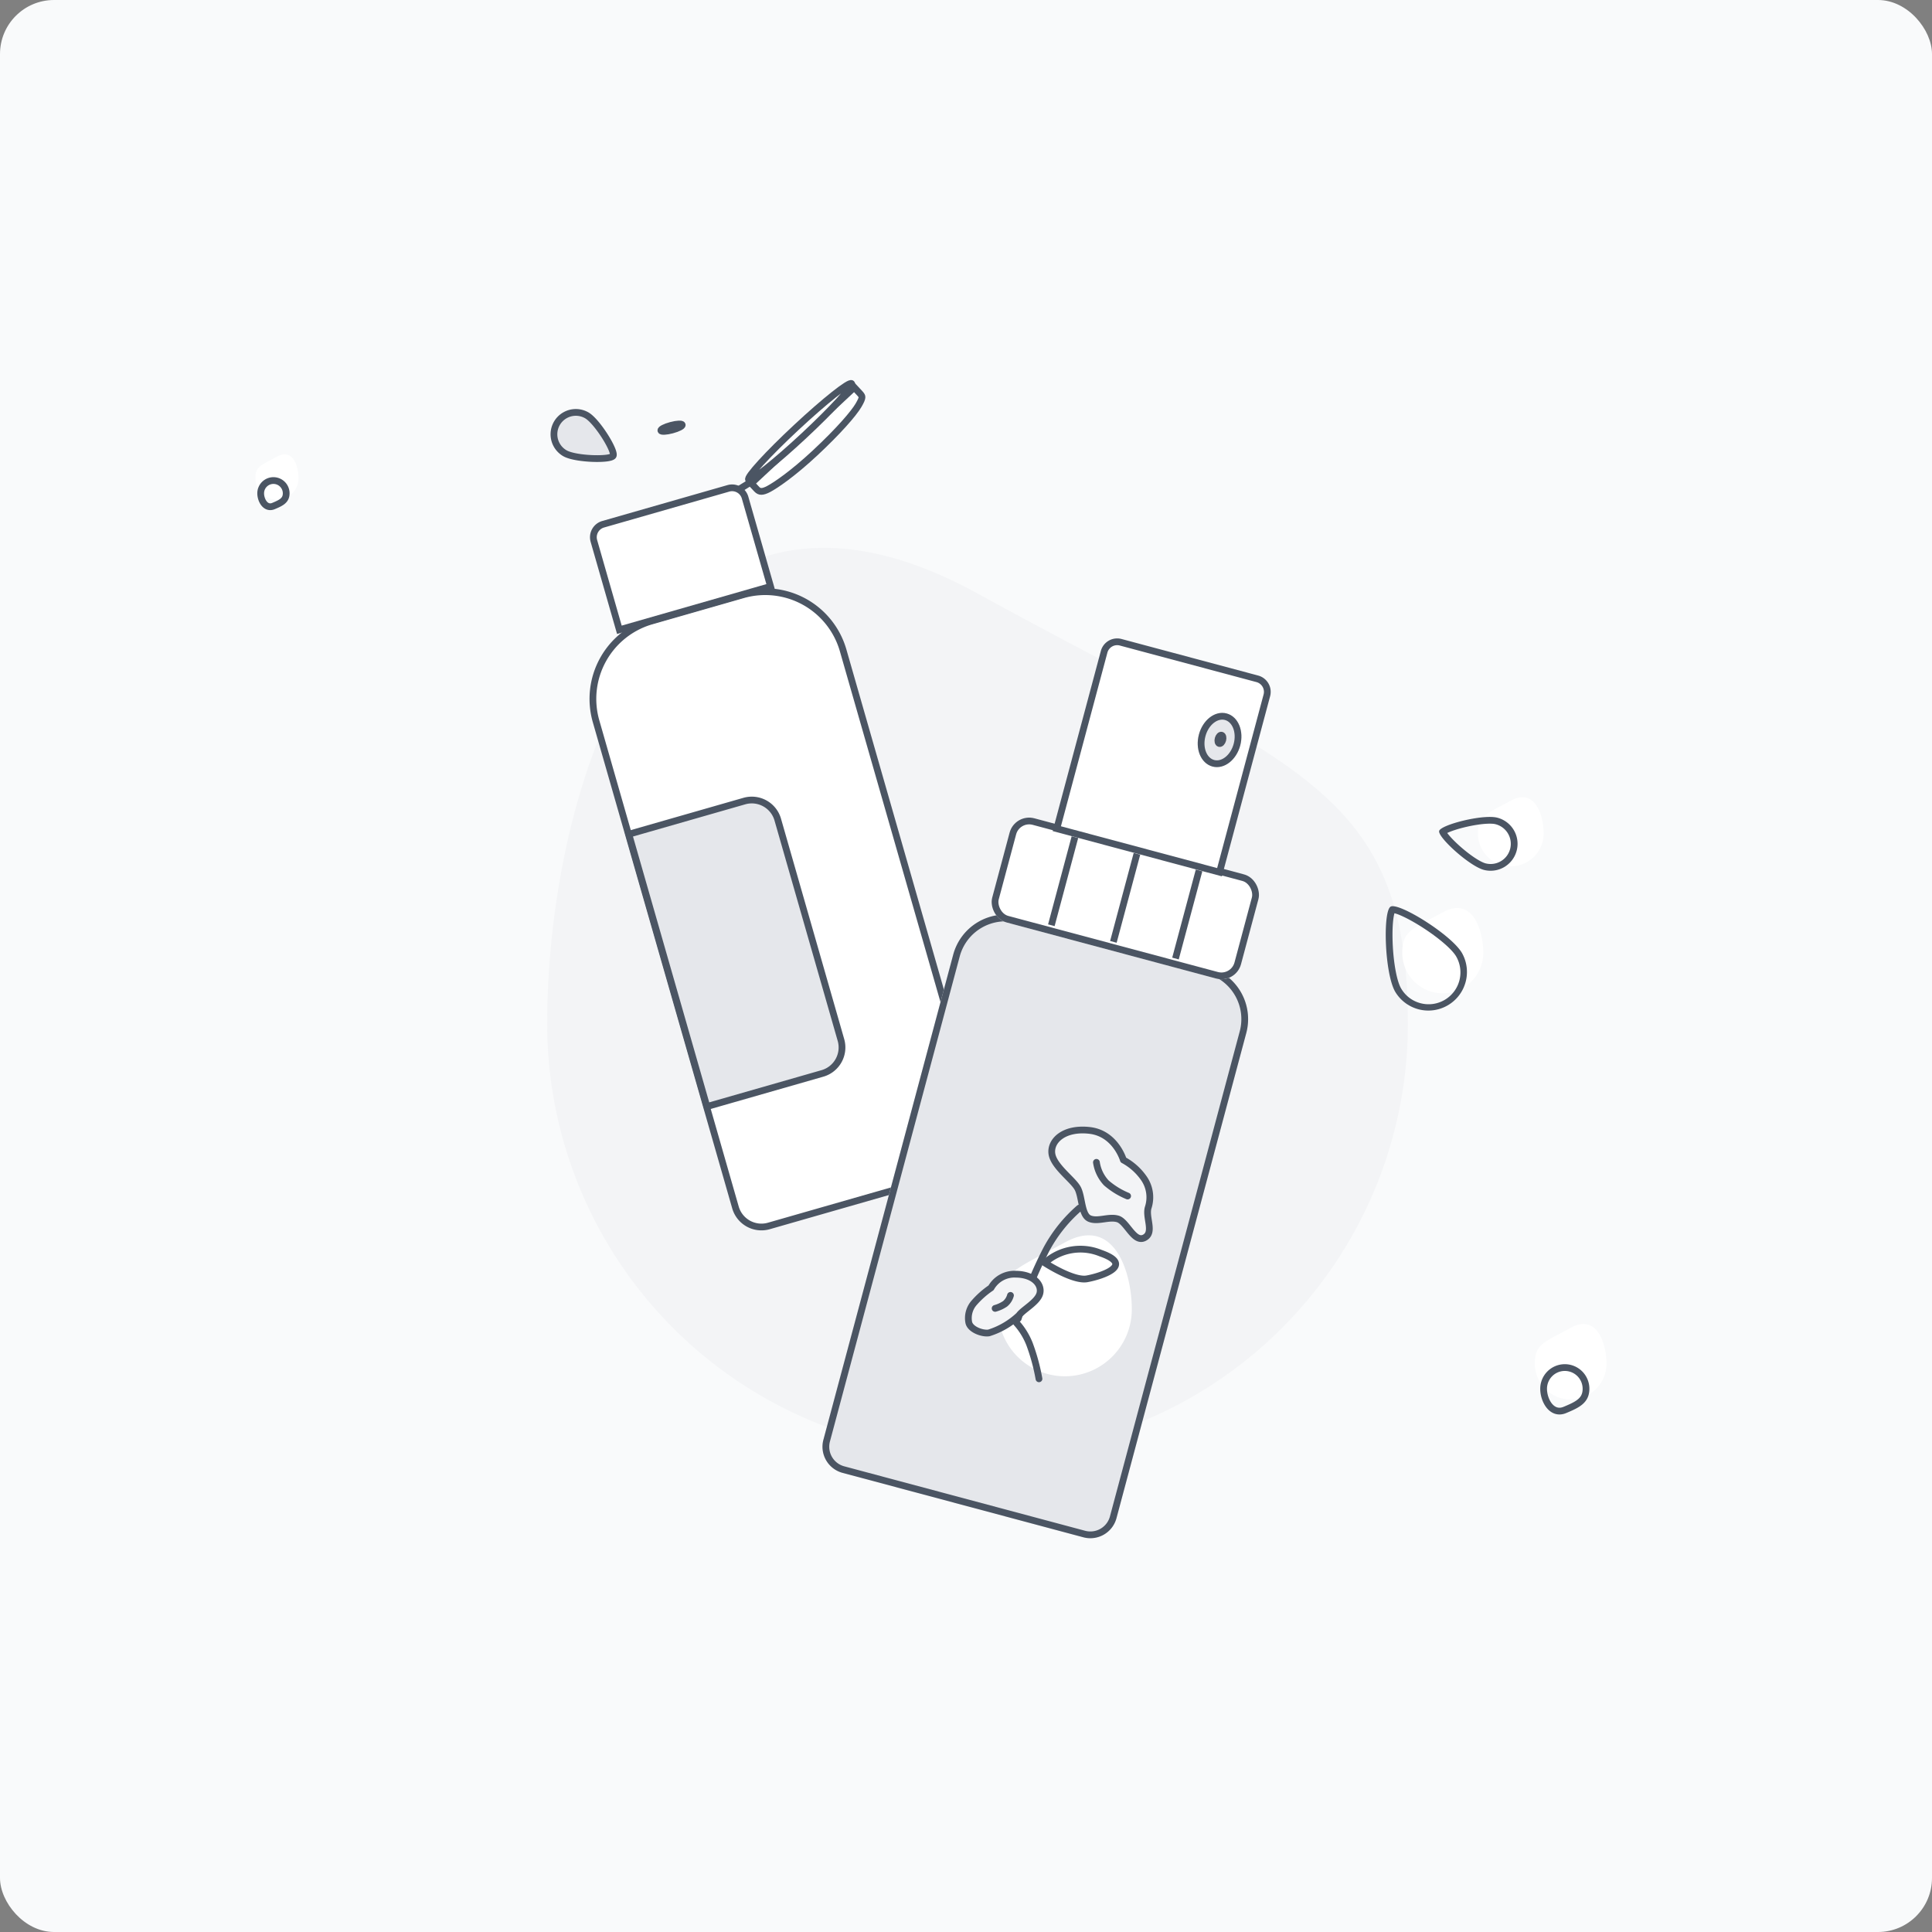<svg xmlns="http://www.w3.org/2000/svg" width="286" height="286" viewBox="0 0 286 286">
    <rect x="0" y="0" width="286" height="286" fill="#808080" stroke="none"/>
    <g data-name="Groupe 7660" transform="translate(-40 -5840)">
        <rect data-name="18" width="286" height="286" rx="8" transform="translate(40 5840)" style="fill:#f9fafb"/>
        <path data-name="Tracé 203667" d="M63.707 6.755c47.085 25.886 63.707 28.523 63.707 63.707A63.707 63.707 0 1 1 0 70.462C0 35.277 16.622-19.131 63.707 6.755z" transform="translate(121 5921.1)" style="fill:#f3f4f6"/>
        <path data-name="Tracé 203888" d="M5.994-.107C1.564 2.329 0 2.577 0 5.888a5.994 5.994 0 1 0 11.988 0c0-3.311-1.564-8.43-5.994-5.995z" transform="translate(247.584 5975.162)" style="fill:#fff"/>
        <path data-name="Tracé 203889" d="M4.859-.227C1.268 1.748 0 1.949 0 4.633a4.859 4.859 0 1 0 9.719 0c0-2.684-1.268-6.833-4.86-4.86z" transform="translate(258.787 5958.756)" style="fill:#fff"/>
        <g data-name="Tracé 203890" style="fill:none">
            <path d="M5.715 0c1.35 0 5.715 8.086 5.715 11.242a5.715 5.715 0 1 1-11.43 0C0 8.086 4.365 0 5.715 0z" style="stroke:none" transform="rotate(-30 11273.817 2538.989)"/>
            <path d="M5.715 1.131c-.185.177-.496.524-.948 1.183-.555.808-1.171 1.869-1.735 2.987C1.798 7.749 1 10.08 1 11.242c0 1.26.49 2.444 1.38 3.334.891.89 2.075 1.38 3.335 1.38a4.72 4.72 0 0 0 4.714-4.714c0-1.16-.797-3.493-2.032-5.941-.563-1.118-1.18-2.179-1.734-2.987-.452-.659-.764-1.006-.948-1.183m0-1.131c1.35 0 5.714 8.086 5.714 11.242a5.715 5.715 0 0 1-11.429 0C0 8.086 4.365 0 5.715 0z" style="fill:#4b5563;stroke:none" transform="rotate(-30 11273.817 2538.989)"/>
        </g>
        <g data-name="Tracé 203891" style="fill:none">
            <path d="M3.99 0c.942 0 3.99 5.645 3.99 7.849a3.99 3.99 0 1 1-7.98 0C0 5.645 3.048 0 3.99 0z" style="stroke:none" transform="rotate(-76 3944.67 2822.119)"/>
            <path d="M3.99 1.23c-.382.46-.997 1.39-1.65 2.7C1.526 5.562 1 7.1 1 7.848c0 .799.311 1.55.876 2.114a2.97 2.97 0 0 0 2.114.876 2.993 2.993 0 0 0 2.99-2.99c0-.748-.526-2.286-1.34-3.92C4.987 2.62 4.372 1.69 3.99 1.23m0-1.23c.942 0 3.99 5.645 3.99 7.849a3.99 3.99 0 0 1-7.98 0C0 5.645 3.048 0 3.99 0z" style="fill:#4b5563;stroke:none" transform="rotate(-76 3944.67 2822.119)"/>
        </g>
        <path data-name="Tracé 204153" d="M3.191-.4C.833.893 0 1.025 0 2.787a3.191 3.191 0 1 0 6.382 0c0-1.762-.833-4.487-3.191-3.187z" transform="translate(77.809 5908.002)" style="fill:#fff"/>
        <path data-name="Tracé 204154" d="M1.888 0a1.888 1.888 0 0 1 1.888 1.888c0 1.043-.731 1.409-1.888 1.888S0 2.931 0 1.888A1.888 1.888 0 0 1 1.888 0z" transform="translate(78.59 5911.137)" style="stroke:#4b5563;fill:none"/>
        <path data-name="Tracé 204155" d="M5.3-.18C1.384 1.976 0 2.2 0 5.125a5.3 5.3 0 1 0 10.607 0c0-2.925-1.384-7.46-5.307-5.305z" transform="translate(267.207 6036.742)" style="fill:#fff"/>
        <path data-name="Tracé 204156" d="M3.138 0a3.138 3.138 0 0 1 3.138 3.138c0 1.733-1.215 2.342-3.138 3.138S0 4.872 0 3.138A3.138 3.138 0 0 1 3.138 0z" transform="translate(268.506 6042.445)" style="stroke:#4b5563;fill:none"/>
        <g data-name="Groupe 7667">
            <g data-name="Icon / Huile">
                <path data-name="Tracé 8521" d="M3.24 0c.765 0 3.24 4.585 3.24 6.374a3.24 3.24 0 0 1-6.48 0C0 4.585 2.475 0 3.24 0z" transform="rotate(120 -1638.34 2990.551)" style="fill:#e5e7eb;stroke:#4b5563"/>
            </g>
            <path data-name="Rectangle 1705" d="M4 0h30.052a4 4 0 0 1 4 4v74.87a12 12 0 0 1-12 12H12a12 12 0 0 1-12-12V4a4 4 0 0 1 4-4z" transform="rotate(164 -329.196 3019.157)" style="stroke:#4b5563;fill:#fff"/>
            <path data-name="Rectangle 1706" d="M0 0h23.282v13.678a2 2 0 0 1-2 2H2a2 2 0 0 1-2-2V0z" transform="rotate(164 -339.446 2974.232)" style="stroke:#4b5563;fill:#fff"/>
            <path data-name="Rectangle 1707" d="M4 0h17.79v41.941H4a4 4 0 0 1-4-4V4a4 4 0 0 1 4-4z" transform="rotate(164 -338.672 3010.536)" style="fill:#e5e7eb;stroke:#4b5563"/>
            <g data-name="Ellipse 215" transform="rotate(-14.98 22517.853 2430.035)" style="stroke:#4b5563;fill:#fff">
                <ellipse cx="2.139" cy=".856" rx="2.139" ry=".856" style="stroke:none"/>
                <ellipse cx="2.139" cy=".856" rx="1.639" ry=".356" style="fill:none"/>
            </g>
            <g data-name="Tracé 203887" style="fill:#fff">
                <path d="M10.465 3.645c-4.542 0-7.561-.487-8.63-.774C.72 2.57.5 2.205.5 1.677V.5h20.832v1.177c0 .628 0 .797-1.348 1.197-1.576.468-5.313.771-9.519.771z" style="stroke:none" transform="rotate(-43 7578.898 2764.716)"/>
                <path d="M20.832 1H1v.677c0 .232 0 .451.966.711 1.044.281 4.01.757 8.499.757 5.057 0 8.212-.404 9.377-.75.712-.212.913-.337.967-.383.009-.033.023-.122.023-.335V1m1-1v1.677c0 .926-.207 1.231-1.705 1.676-1.499.445-5.057.792-9.662.792s-7.632-.488-8.76-.791C.579 3.05 0 2.604 0 1.677V0h21.832z" style="fill:#4b5563;stroke:none" transform="rotate(-43 7578.898 2764.716)"/>
            </g>
            <g data-name="Ellipse 216" transform="rotate(-43 7576.94 2765.367)" style="stroke:#4b5563;fill:#fff">
                <ellipse cx="10.924" cy="1.334" rx="10.924" ry="1.334" style="stroke:none"/>
                <ellipse cx="10.924" cy="1.334" rx="10.424" ry=".834" style="fill:none"/>
            </g>
            <path data-name="Ligne 406" transform="translate(149.492 5911.294)" style="stroke:#4b5563;fill:none" d="M0 1.092 1.76 0"/>
        </g>
        <g data-name="Groupe 7668">
            <g data-name="Rectangle 1385" style="fill:#e5e7eb;stroke:#4b5563">
                <path d="M8 0h28.909a8 8 0 0 1 8 8v74.337a4 4 0 0 1-4 4H4a4 4 0 0 1-4-4V8a8 8 0 0 1 8-8z" style="stroke:none" transform="rotate(14.98 -22626.027 3683.409)"/>
                <path d="M8 .5h28.909a7.5 7.5 0 0 1 7.5 7.5v74.337a3.5 3.5 0 0 1-3.5 3.5H4a3.5 3.5 0 0 1-3.5-3.5V8A7.5 7.5 0 0 1 8 .5z" style="fill:none" transform="rotate(14.98 -22626.027 3683.409)"/>
            </g>
            <g data-name="Rectangle 1386" transform="rotate(14.98 -22572.173 3703.621)" style="stroke:#4b5563;fill:#fff">
                <rect width="38.129" height="15.96" rx="3" style="stroke:none"/>
                <rect x=".5" y=".5" width="37.129" height="14.96" rx="2.5" style="fill:none"/>
            </g>
            <path data-name="Tracé 8515" d="M0 0v13.5" transform="rotate(14.98 -22581.286 3739.23)" style="fill:#cce1cc;stroke:#4b5563"/>
            <path data-name="Tracé 8516" d="M0 0v13.5" transform="rotate(14.98 -22586.057 3775.386)" style="fill:#cce1cc;stroke:#4b5563"/>
            <path data-name="Tracé 8517" d="M0 0v13.5" transform="rotate(14.98 -22590.835 3811.577)" style="fill:#cce1cc;stroke:#4b5563"/>
            <path data-name="Rectangle 1388" d="M2 0h20.938a2 2 0 0 1 2 2v27.1H0V2a2 2 0 0 1 2-2z" transform="rotate(14.98 -22467.18 3742.95)" style="stroke:#4b5563;fill:#fff"/>
            <g data-name="Ellipse 98" transform="rotate(14.98 -22498.834 3803.472)" style="fill:#e5e7eb;stroke:#4b5563">
                <ellipse cx="3.165" cy="4.067" rx="3.165" ry="4.067" style="stroke:none"/>
                <ellipse cx="3.165" cy="4.067" rx="2.665" ry="3.567" style="fill:none"/>
            </g>
            <g data-name="Groupe 7549">
                <g data-name="Groupe 7550">
                    <path data-name="Tracé 203755" d="M9.907 1.05C2.585 5.076 0 5.486 0 10.958a9.907 9.907 0 1 0 19.814 0c0-5.472-2.585-13.933-9.907-9.908z" transform="translate(187.731 6022.87)" style="fill:#fff"/>
                    <path data-name="Tracé 8504" d="M10.653 3S8.52-.5 4.7.062-.557 3.088.192 4.845s4.04 2.9 5.027 3.974 1.524 3.671 2.839 3.853 2.642-1.056 4.042-1.031 3.246 2.832 4.533 1.678-.687-2.953-.608-4.5A4.924 4.924 0 0 0 14.3 4.845 8.677 8.677 0 0 0 10.653 3z" transform="rotate(14.98 -22742.712 3751.397)" style="stroke-linecap:round;stroke-linejoin:round;stroke:#4b5563;fill:#f3f4f6"/>
                    <path data-name="Tracé 8505" d="M0 0a5.642 5.642 0 0 0 2.2 2.561 11.566 11.566 0 0 0 3.55 1.063" transform="rotate(14.98 -22762.766 3775.405)" style="stroke-linecap:round;stroke-linejoin:round;stroke:#4b5563;fill:none"/>
                    <path data-name="Tracé 8506" d="M0 18.135a61.462 61.462 0 0 1 1.394-11.06A21.678 21.678 0 0 1 4.506 0" transform="rotate(14.98 -22787.535 3752.021)" style="stroke-linecap:round;stroke-linejoin:round;stroke:#4b5563;fill:none"/>
                    <g data-name="Groupe 4171">
                        <path data-name="Tracé 8256" d="M3.986 1.544a3.97 3.97 0 0 1 3.9-1.49c2.66.395 3.655 2.105 3.133 3.329S8.207 5.4 7.518 6.147a11.55 11.55 0 0 1-4.782 1.962C1.764 8.124.06 7.223.005 6.147a3.429 3.429 0 0 1 1.2-2.765 12.814 12.814 0 0 1 2.781-1.838z" transform="rotate(-8 43205.405 1709.558)" style="stroke-linecap:round;stroke-linejoin:round;stroke:#4b5563;fill:#f3f4f6"/>
                        <path data-name="Tracé 8257" d="M2.517 0a2.473 2.473 0 0 1-.964 1.122A5.058 5.058 0 0 1 0 1.587" transform="rotate(-8 43225.165 1678.287)" style="stroke-linecap:round;stroke-linejoin:round;stroke:#4b5563;fill:none"/>
                        <path data-name="Tracé 8258" d="M2.159 8.676a29.487 29.487 0 0 0-.67-5.291A10.319 10.319 0 0 0 0 0" transform="rotate(-8 43253.339 1656.077)" style="stroke-linecap:round;stroke-linejoin:round;stroke:#4b5563;fill:none"/>
                    </g>
                    <path data-name="Tracé 8507" d="M0 3.558A7.854 7.854 0 0 1 7.593.028c5.472.4.944 3.314-.955 4.2S0 3.558 0 3.558z" transform="rotate(14.98 -22809.654 3755.566)" style="stroke-linecap:round;stroke-linejoin:round;stroke:#4b5563;fill:none"/>
                </g>
            </g>
            <g data-name="Ellipse 208" transform="rotate(14.98 -22510.698 3811.242)" style="fill:#f4d7c9;stroke:#4b5563">
                <ellipse cx=".854" cy="1.138" rx=".854" ry="1.138" style="stroke:none"/>
                <ellipse cx=".854" cy="1.138" rx=".354" ry=".638" style="fill:none"/>
            </g>
        </g>
    </g>
</svg>
